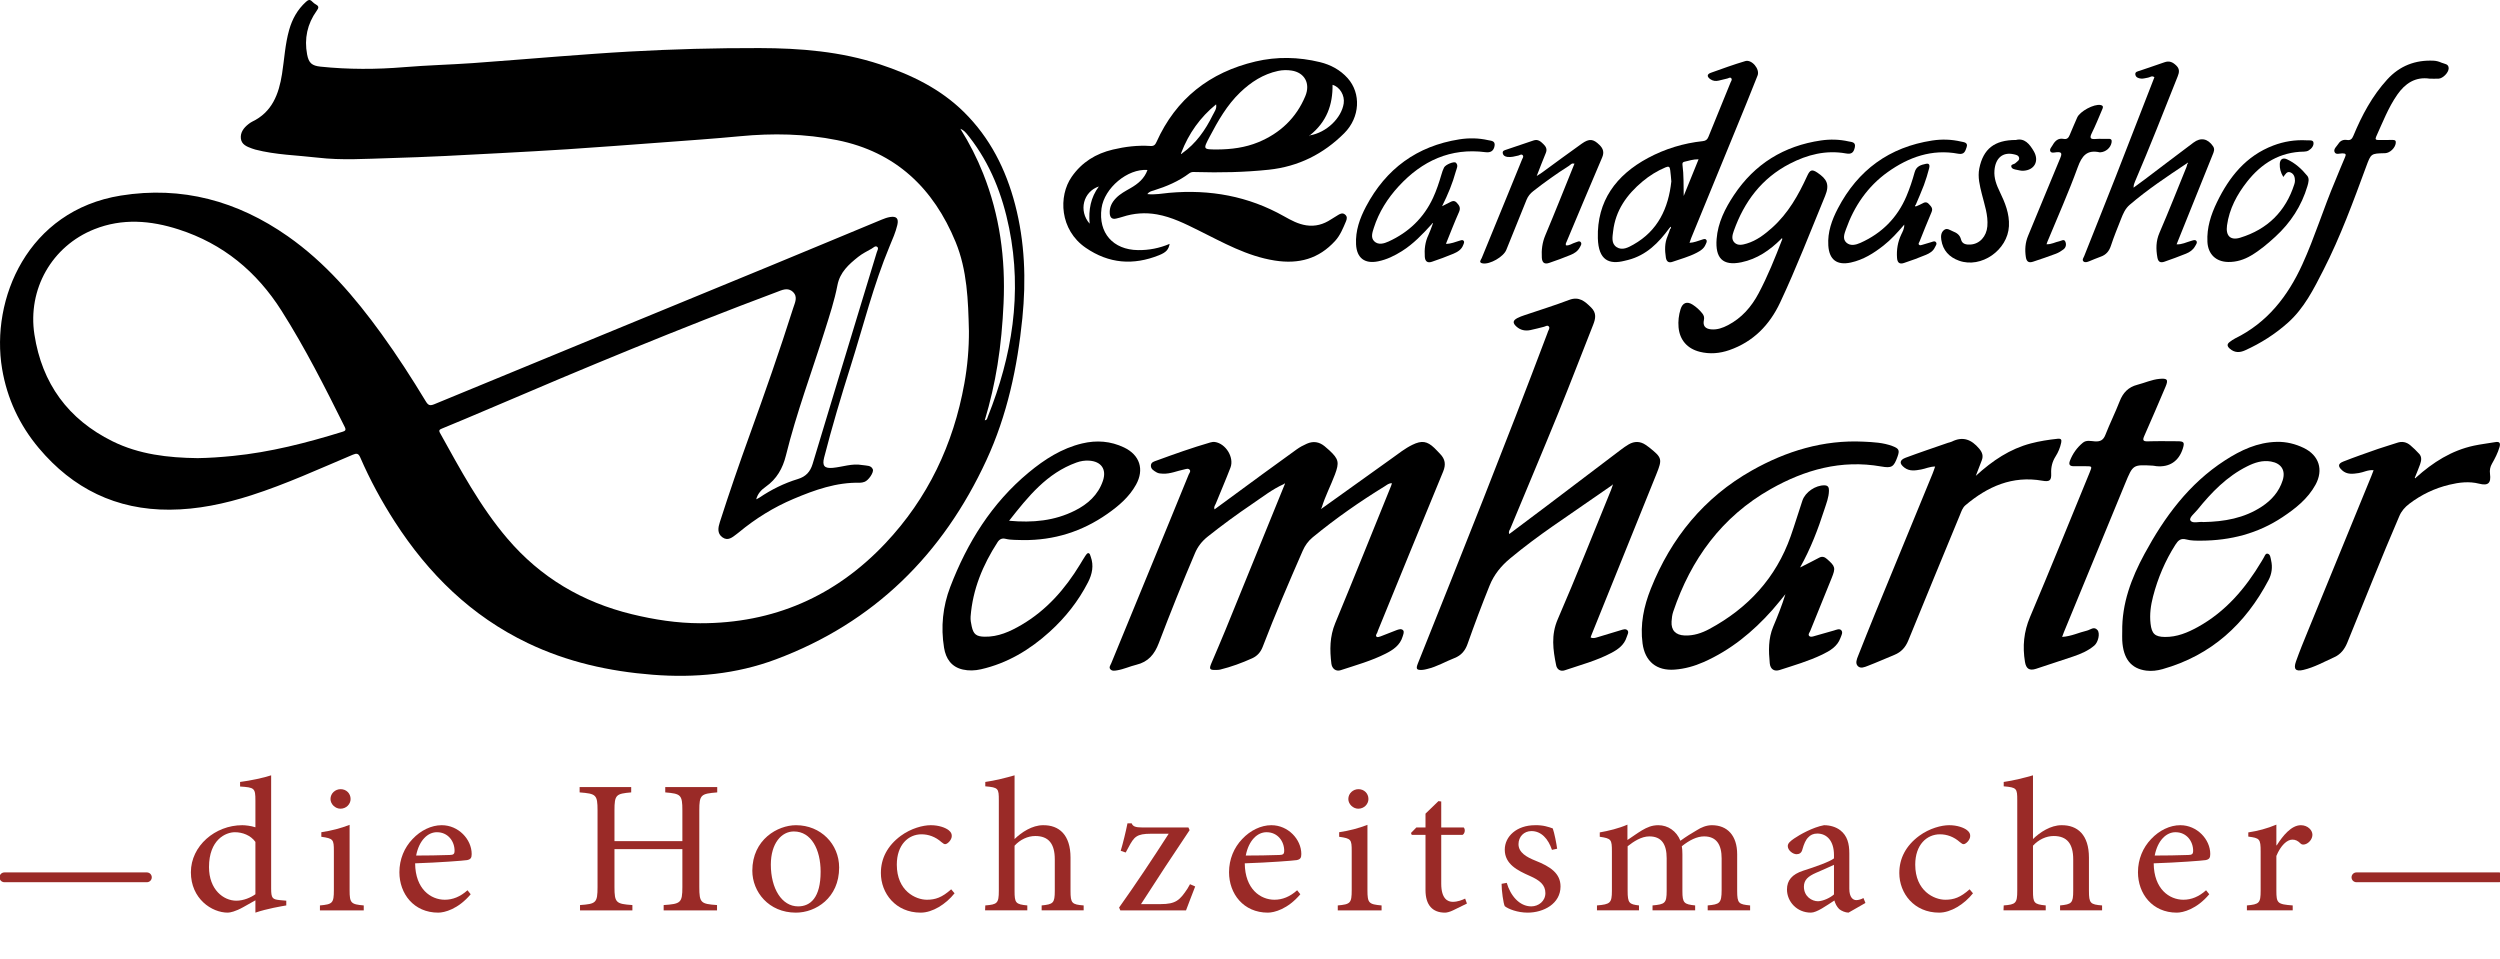 <?xml version="1.0" encoding="UTF-8" standalone="no"?>
<svg xmlns="http://www.w3.org/2000/svg" xmlns:xlink="http://www.w3.org/1999/xlink" xmlns:serif="http://www.serif.com/" width="100%" height="100%" viewBox="0 0 975 374" version="1.1" xml:space="preserve" style="fill-rule:evenodd;clip-rule:evenodd;stroke-linecap:round;stroke-linejoin:round;stroke-miterlimit:1.5;">
  <path d="M384.059,163.911c0.98,-0.109 0.971,-0.848 1.174,-1.36c9.509,-23.757 13.477,-48.147 8.339,-73.561c-2.626,-12.996 -7.334,-25.085 -15.581,-35.629c-1.608,-2.054 -2.051,-2.493 -3.462,-3.155c3.556,5.639 6.49,11.418 8.896,17.462c6.483,16.282 8.76,33.206 7.965,50.644c-0.367,8.056 -1.08,16.057 -2.364,24.018c-1.174,7.277 -2.827,14.443 -4.967,21.581Zm-89.138,30.828c0.402,-0.212 0.83,-0.388 1.203,-0.639c4.661,-3.152 9.668,-5.641 15.04,-7.276c3.125,-0.951 4.838,-2.826 5.759,-5.887c6.578,-21.873 13.231,-43.721 19.86,-65.578c1.708,-5.629 3.415,-11.26 5.137,-16.885c0.219,-0.725 0.824,-1.633 0.251,-2.146c-0.756,-0.677 -1.528,0.255 -2.208,0.638c-1.799,1.016 -3.686,1.95 -5.29,3.229c-3.658,2.92 -7.091,5.966 -8.065,11.009c-1.158,6 -3.08,11.824 -4.913,17.657c-5.104,16.241 -11.093,32.211 -15.184,48.764c-1.248,5.052 -3.595,9.205 -7.905,12.229c-1.677,1.177 -3.113,2.654 -3.685,4.885Zm-217.834,-16.067c4.518,-0.063 9.108,-0.394 13.696,-0.851c14.636,-1.454 28.778,-5.1 42.776,-9.423c0.998,-0.308 1.531,-0.599 0.902,-1.862c-7.674,-15.415 -15.42,-30.779 -24.667,-45.355c-9.699,-15.288 -22.798,-26.118 -40.103,-31.699c-10.944,-3.531 -21.968,-4.432 -32.899,-0.085c-16.578,6.595 -26.101,23.4 -23.367,41.088c2.954,19.105 13.163,33.067 30.463,41.621c10.373,5.128 21.658,6.424 33.199,6.566Zm300.787,-49.703c-0.28,-11.75 -0.665,-23.613 -5.182,-34.592c-8.597,-20.914 -23.332,-35.125 -46.199,-39.72c-12.539,-2.52 -25.138,-2.739 -37.835,-1.531c-10.319,0.982 -20.665,1.687 -31.004,2.463c-12.1,0.909 -24.2,1.809 -36.308,2.62c-8.739,0.585 -17.487,1.026 -26.231,1.512c-14.345,0.796 -28.692,1.541 -43.056,1.946c-9.374,0.264 -18.771,0.914 -28.102,-0.177c-8.143,-0.953 -16.401,-1.077 -24.399,-3.154c-0.443,-0.115 -0.876,-0.269 -1.307,-0.425c-1.989,-0.72 -4.078,-1.531 -4.32,-3.936c-0.232,-2.294 1.091,-4.067 2.845,-5.471c0.477,-0.381 0.976,-0.766 1.523,-1.026c7.847,-3.739 10.448,-10.793 11.688,-18.623c0.909,-5.743 1.186,-11.582 2.788,-17.217c1.201,-4.23 3.246,-7.911 6.53,-10.899c0.882,-0.803 1.548,-1.105 2.453,-0.115c0.408,0.446 0.918,0.831 1.45,1.127c1.301,0.73 1.083,1.362 0.278,2.486c-3.655,5.107 -4.872,10.835 -3.713,17.002c0.633,3.371 1.907,4.405 5.242,4.751c10.886,1.133 21.763,1.101 32.674,0.193c8.877,-0.737 17.795,-0.953 26.681,-1.573c11.265,-0.783 22.514,-1.773 33.773,-2.614c9.114,-0.682 18.23,-1.381 27.355,-1.889c16.889,-0.942 33.792,-1.405 50.709,-1.359c15.954,0.042 31.739,1.314 47.016,6.367c12.131,4.01 23.449,9.462 32.675,18.549c10.218,10.065 16.411,22.392 19.994,36.117c3.802,14.571 4.323,29.36 2.828,44.284c-1.921,19.159 -5.933,37.895 -14.007,55.372c-16.96,36.716 -43.818,63.407 -82.144,77.721c-15.478,5.78 -31.573,7.274 -48.021,5.992c-16.97,-1.322 -33.298,-4.963 -48.711,-12.345c-22.065,-10.57 -38.76,-26.995 -51.872,-47.331c-5.154,-7.994 -9.676,-16.334 -13.461,-25.055c-0.703,-1.62 -1.398,-1.721 -2.901,-1.088c-13.112,5.521 -26.047,11.48 -39.63,15.835c-10.351,3.319 -20.894,5.554 -31.804,5.613c-20.833,0.11 -37.768,-8.22 -51.048,-24.043c-7.531,-8.976 -12.366,-19.299 -14.31,-30.9c-4.541,-27.104 9.866,-61.71 46.315,-67.569c23.844,-3.83 45.485,2.13 65.09,15.859c14.672,10.275 26.126,23.69 36.539,38.067c6.165,8.514 11.856,17.342 17.296,26.33c0.934,1.544 1.605,1.828 3.345,1.111c43.57,-17.994 87.174,-35.899 130.762,-53.847c14.573,-6.003 29.111,-12.094 43.674,-18.123c1.056,-0.438 2.16,-0.844 3.278,-1.026c2.557,-0.415 3.429,0.6 2.836,3.119c-0.67,2.842 -1.85,5.499 -2.969,8.179c-6.342,15.201 -10.283,31.184 -15.228,46.839c-3.729,11.803 -7.268,23.669 -10.345,35.665c-0.828,3.229 0.102,4.324 3.385,4.021c3.792,-0.35 7.479,-1.802 11.376,-1.105c0.15,0.028 0.306,0.028 0.458,0.054c1.392,0.245 3.105,0.024 3.766,1.619c0.494,1.2 -1.733,4.371 -3.223,4.885c-0.571,0.196 -1.197,0.364 -1.792,0.35c-9.204,-0.209 -17.587,2.788 -25.906,6.301c-7.78,3.287 -14.823,7.676 -21.303,13.034c-0.295,0.245 -0.601,0.476 -0.907,0.708c-1.665,1.265 -3.388,2.8 -5.544,1.228c-2.12,-1.547 -1.644,-3.842 -0.982,-5.909c3.637,-11.357 7.525,-22.629 11.58,-33.846c5.947,-16.459 11.74,-32.974 17.033,-49.656c0.65,-2.05 1.908,-4.333 -0.082,-6.247c-2.027,-1.954 -4.285,-0.757 -6.437,0.05c-37.841,14.17 -75.136,29.672 -112.27,45.572c-6.05,2.592 -12.121,5.129 -18.203,7.639c-0.943,0.389 -1.34,0.665 -0.747,1.73c7.932,14.269 15.612,28.682 26.302,41.213c12.939,15.169 29.214,24.753 48.504,29.456c8.759,2.135 17.638,3.508 26.642,3.525c28.551,0.056 52.67,-10.448 72.208,-31.148c16.607,-17.595 26.551,-38.593 30.825,-62.336c1.228,-6.816 1.817,-13.68 1.787,-20.609Z" style="fill-rule:nonzero;"></path>
  <path d="M515.658,198.204c9.043,-6.476 18.08,-12.962 27.138,-19.422c2.621,-1.869 5.135,-3.901 8.057,-5.319c3.606,-1.75 5.718,-1.462 8.549,1.248c0.778,0.743 1.496,1.548 2.244,2.318c1.975,2.031 2.311,4.15 1.175,6.892c-8.541,20.62 -16.954,41.294 -25.402,61.954c-0.115,0.281 -0.164,0.594 -0.298,0.866c-0.273,0.539 -0.78,1.161 -0.202,1.631c0.273,0.223 1.02,-0.002 1.493,-0.179c2.078,-0.782 4.125,-1.648 6.206,-2.424c0.851,-0.316 1.948,-0.689 2.591,0.039c0.529,0.598 0.075,1.57 -0.166,2.396c-0.996,3.427 -3.704,5.231 -6.582,6.693c-5.612,2.848 -11.686,4.536 -17.641,6.489c-1.773,0.582 -3.339,-0.583 -3.581,-2.556c-0.664,-5.364 -0.656,-10.597 1.5,-15.8c7.375,-17.798 14.541,-35.681 21.784,-53.532c0.112,-0.273 0.187,-0.562 0.338,-1.024c-1.191,-0.088 -1.95,0.639 -2.719,1.113c-9.823,6.034 -19.258,12.616 -28.167,19.941c-1.76,1.448 -3.005,3.172 -3.924,5.273c-5.42,12.403 -10.768,24.836 -15.608,37.479c-0.787,2.058 -2.115,3.556 -4.079,4.446c-4.045,1.833 -8.211,3.351 -12.527,4.421c-0.516,0.128 -1.071,0.112 -1.608,0.128c-2.487,0.071 -2.755,-0.319 -1.787,-2.611c1.817,-4.299 3.687,-8.575 5.451,-12.895c7.709,-18.894 15.388,-37.802 23.078,-56.704c0.137,-0.202 0.206,-0.405 -0.035,-0.571c-0.01,-0.007 -0.166,0.196 -0.256,0.302c-4.501,2.017 -8.357,5.069 -12.403,7.804c-5.914,3.999 -11.67,8.219 -17.261,12.666c-2.22,1.766 -3.853,3.818 -4.973,6.448c-4.946,11.607 -9.634,23.318 -14.118,35.105c-1.669,4.386 -4.127,7.326 -8.759,8.438c-2.523,0.609 -4.902,1.747 -7.495,2.172c-0.954,0.155 -1.92,0.335 -2.599,-0.381c-0.728,-0.765 0.005,-1.619 0.302,-2.346c7.446,-18.172 14.926,-36.332 22.396,-54.497c2.617,-6.363 5.233,-12.723 7.807,-19.102c0.239,-0.591 0.918,-1.276 0.383,-1.9c-0.572,-0.664 -1.405,-0.266 -2.158,-0.114c-2.769,0.558 -5.402,1.783 -8.313,1.642c-0.853,-0.04 -1.69,-0.067 -2.444,-0.522c-1.054,-0.635 -2.264,-1.252 -2.198,-2.68c0.06,-1.316 1.346,-1.587 2.312,-1.942c6.892,-2.528 13.81,-4.984 20.864,-7.033c0.573,-0.167 1.222,-0.261 1.806,-0.177c4.214,0.613 7.566,6.019 6.055,9.977c-1.8,4.709 -3.82,9.335 -5.707,14.012c-0.27,0.667 -0.897,1.279 -0.5,2.283c6.226,-4.574 12.392,-9.118 18.576,-13.638c4.461,-3.264 8.941,-6.502 13.425,-9.734c1.243,-0.898 2.582,-1.622 3.999,-2.239c2.512,-1.098 4.766,-0.736 6.859,0.941c0.661,0.527 1.298,1.084 1.916,1.657c3.663,3.406 3.925,4.735 2.168,9.421c-1.635,4.355 -3.824,8.488 -5.169,12.956c-0.203,0.045 -0.355,0.135 -0.214,0.354c0.017,0.026 0.275,-0.105 0.421,-0.163Z" style="fill-rule:nonzero;"></path>
  <path d="M628.625,189.283c-7.693,5.314 -15.405,10.604 -23.076,15.952c-5.67,3.955 -11.209,8.082 -16.535,12.496c-3.545,2.937 -6.333,6.308 -8.087,10.667c-3.024,7.514 -5.881,15.087 -8.574,22.723c-0.936,2.649 -2.472,4.496 -5.088,5.51c-3.563,1.383 -6.872,3.393 -10.638,4.266c-0.595,0.139 -1.19,0.316 -1.795,0.355c-2.411,0.152 -2.737,-0.316 -1.822,-2.599c17.121,-42.79 34.224,-85.587 50.48,-128.716c0.08,-0.215 0.157,-0.432 0.228,-0.65c0.214,-0.633 0.826,-1.309 0.336,-1.93c-0.541,-0.685 -1.265,-0.067 -1.903,0.089c-1.787,0.435 -3.558,0.939 -5.359,1.3c-1.98,0.394 -3.835,0.021 -5.372,-1.369c-1.555,-1.407 -1.456,-2.374 0.373,-3.339c0.876,-0.461 1.827,-0.792 2.769,-1.112c5.791,-1.974 11.654,-3.766 17.368,-5.944c3.911,-1.492 6.162,0.528 8.615,2.954c2.173,2.148 1.734,4.32 0.782,6.73c-4.557,11.513 -8.974,23.084 -13.648,34.551c-6.119,15.007 -12.438,29.931 -18.641,44.902c-0.244,0.593 -0.838,1.148 -0.427,2.156c4.944,-3.711 9.838,-7.362 14.707,-11.045c9.615,-7.271 19.212,-14.568 28.827,-21.842c0.975,-0.739 1.978,-1.457 3.034,-2.073c2.258,-1.317 4.514,-1.265 6.694,0.231c0.442,0.302 0.885,0.608 1.303,0.941c5.03,4.018 5.183,4.544 2.817,10.408c-8.46,20.976 -16.931,41.95 -25.396,62.928c-0.083,0.206 -0.147,0.42 -0.264,0.766c0.913,0.479 1.778,0.201 2.616,-0.05c3.01,-0.895 6.013,-1.811 9.016,-2.726c0.957,-0.29 2.11,-0.757 2.794,0.083c0.576,0.706 -0.109,1.737 -0.371,2.595c-0.934,3.04 -3.352,4.763 -5.926,6.128c-5.771,3.061 -12.097,4.723 -18.246,6.808c-1.538,0.52 -2.967,-0.237 -3.317,-1.96c-1.223,-6.02 -2.047,-11.809 0.622,-17.96c7.236,-16.689 13.909,-33.623 20.8,-50.459c0.202,-0.495 0.358,-1.007 0.533,-1.514c0.033,-0.168 0.142,-0.449 0.087,-0.488c-0.239,-0.166 -0.267,0.073 -0.316,0.237Z" style="fill-rule:nonzero;"></path>
  <path d="M510.779,52.99c-0.044,-0.046 -0.086,-0.127 -0.132,-0.129c-0.045,-0.004 -0.096,0.071 -0.144,0.111c0.069,0.044 0.136,0.091 0.205,0.135c0.025,-0.041 0.05,-0.082 0.071,-0.117Zm-85.82,34.254c-0.47,-5.465 0.404,-10.212 3.598,-14.524c-6.066,1.999 -8.017,9.473 -3.598,14.524Zm85.855,-34.441c6.542,-1.094 12.366,-6.775 13.228,-12.446c0.482,-3.154 -1.507,-6.473 -4.35,-7.274c0.092,7.716 -2.212,14.405 -8.878,19.72Zm-36.067,5.491c5.481,-0.031 10.868,-0.728 15.959,-2.819c8.53,-3.504 14.828,-9.48 18.368,-17.987c2.087,-5.017 -0.366,-9.217 -5.366,-9.969c-1.725,-0.26 -3.509,-0.235 -5.265,0.142c-5.809,1.254 -10.577,4.348 -14.78,8.379c-5.162,4.948 -8.629,11.082 -11.923,17.325c-2.594,4.919 -2.599,4.916 3.007,4.929Zm-0.458,-17.605c-6.215,5.042 -10.678,11.346 -13.554,18.788c-0.027,0.189 -0.137,0.488 -0.061,0.543c0.232,0.175 0.327,-0.051 0.388,-0.25c5.401,-3.819 9.045,-9.06 11.914,-14.884c0.639,-1.301 1.7,-2.57 1.28,-4.221c0.058,0.019 0.114,0.048 0.173,0.053c0.035,0.002 0.076,-0.029 0.113,-0.044c-0.085,0.005 -0.168,0.012 -0.253,0.015Zm-26.769,25.602c-7.745,-0.606 -16.838,7.02 -17.926,14.945c-1.311,9.578 4.496,16.178 14.211,16.306c4.279,0.058 8.353,-0.734 12.35,-2.434c-0.395,2.204 -1.331,3.308 -4.118,4.424c-10.028,4.024 -19.541,3.325 -28.609,-2.899c-10.152,-6.971 -10.716,-20.125 -5.481,-27.656c3.98,-5.726 9.439,-9.074 16.096,-10.648c4.805,-1.138 9.687,-1.73 14.629,-1.394c1.342,0.09 1.855,-0.439 2.356,-1.552c7.601,-16.921 20.751,-27.183 38.62,-31.401c8.314,-1.961 16.794,-1.779 25.126,0.25c4.164,1.013 7.932,3.036 10.811,6.257c5.287,5.919 4.845,15.281 -1.334,21.466c-8.098,8.102 -17.875,13.015 -29.422,14.236c-9.503,1.003 -19.015,1.182 -28.551,0.907c-0.822,-0.025 -1.629,-0.127 -2.407,0.46c-4.206,3.177 -8.99,5.181 -13.986,6.744c-0.761,0.239 -1.631,0.343 -2.42,1.396c3.041,0.329 5.8,-0.25 8.523,-0.493c15.869,-1.411 30.854,1.278 44.807,9.159c2.726,1.537 5.484,3.041 8.668,3.519c3.525,0.527 6.669,-0.374 9.592,-2.295c0.962,-0.632 1.942,-1.236 2.935,-1.815c0.821,-0.478 1.671,-0.835 2.563,-0.115c0.985,0.796 0.759,1.757 0.356,2.712c-1.136,2.675 -2.233,5.419 -4.209,7.584c-6.37,6.988 -14.144,9.136 -23.535,7.66c-10.891,-1.712 -20.154,-7.018 -29.742,-11.764c-5.206,-2.576 -10.413,-5.208 -16.224,-6.238c-4.548,-0.805 -9.013,-0.479 -13.405,0.954c-0.799,0.26 -1.621,0.458 -2.437,0.663c-1.714,0.432 -2.453,-0.435 -2.559,-2.009c-0.158,-2.382 0.838,-4.317 2.459,-5.978c1.631,-1.673 3.679,-2.737 5.675,-3.883c2.91,-1.672 5.406,-3.731 6.588,-7.068Z" style="fill-rule:nonzero;"></path>
  <path d="M702.035,221.315c2.785,-1.419 5.12,-2.559 7.403,-3.793c1.228,-0.665 2.149,-0.333 3.102,0.508c3.258,2.865 3.419,3.433 1.788,7.462c-2.779,6.874 -5.586,13.735 -8.351,20.612c-0.241,0.599 -0.931,1.303 -0.42,1.881c0.555,0.621 1.431,0.26 2.178,0.046c2.499,-0.711 5.013,-1.388 7.502,-2.133c0.965,-0.289 2.134,-0.842 2.827,-0.131c0.814,0.835 0.085,2.018 -0.274,3.007c-1.228,3.402 -4.139,5.069 -7.106,6.502c-5.319,2.564 -11.002,4.201 -16.601,6.023c-2.118,0.69 -3.65,-0.288 -3.876,-2.604c-0.469,-4.823 -0.602,-9.65 1.341,-14.274c1.74,-4.137 3.421,-8.301 4.759,-12.683c-1.702,2.063 -3.342,4.184 -5.122,6.183c-7.579,8.524 -16.25,15.63 -26.774,20.287c-3.6,1.592 -7.347,2.642 -11.282,2.939c-7.069,0.538 -11.585,-3.186 -12.531,-10.199c-1.001,-7.433 0.495,-14.49 3.221,-21.334c7.899,-19.847 20.81,-35.641 39.45,-46.15c13.37,-7.539 27.868,-11.988 43.529,-11.216c3.824,0.187 7.683,0.349 11.327,1.745c2.516,0.962 2.801,1.647 1.892,4.159c-1.446,3.994 -2.235,4.5 -6.392,3.768c-15.519,-2.73 -29.738,1.281 -43.054,8.817c-19.052,10.784 -31.092,27.335 -38.017,47.826c-0.412,1.214 -0.571,2.547 -0.645,3.837c-0.198,3.417 1.576,5.283 5.073,5.435c3.487,0.154 6.7,-0.92 9.688,-2.532c15.045,-8.113 25.95,-19.899 31.691,-36.148c1.629,-4.609 3.019,-9.302 4.582,-13.935c1.121,-3.323 5.138,-6.005 8.613,-5.941c1.509,0.027 1.76,0.936 1.735,2.135c-0.052,2.572 -1.019,4.931 -1.79,7.321c-2.463,7.634 -5.287,15.127 -9.466,22.58Z" style="fill-rule:nonzero;"></path>
  <path d="M859.37,203.598c8.086,-0.15 15.848,-1.484 22.742,-6.033c3.814,-2.517 6.728,-5.818 8.127,-10.227c1.238,-3.902 -0.539,-6.635 -4.543,-7.345c-3.345,-0.592 -6.365,0.414 -9.268,1.86c-7.942,3.957 -13.945,10.161 -19.417,16.94c-1.09,1.35 -3.351,3.092 -2.767,4.143c0.787,1.416 3.351,0.384 5.126,0.662Zm-31.699,42.753c-0.175,-10.99 3.556,-20.861 8.693,-30.345c7.806,-14.416 17.317,-27.36 31.342,-36.434c6.192,-4.007 12.732,-7.089 20.295,-7.247c3.671,-0.077 7.163,0.785 10.453,2.37c5.983,2.884 7.791,8.543 4.582,14.378c-3.016,5.481 -7.782,9.233 -12.864,12.616c-9.617,6.401 -20.327,9.129 -31.786,9.169c-1.913,0.007 -3.906,0.028 -5.722,-0.471c-2.243,-0.615 -3.255,0.48 -4.262,2.06c-3.982,6.253 -6.84,12.992 -8.702,20.149c-0.907,3.489 -1.4,7.027 -0.976,10.666c0.452,3.903 1.707,5.104 5.585,5.15c4.692,0.058 8.854,-1.677 12.838,-3.875c10.894,-6.009 18.618,-15.118 24.879,-25.627c0.196,-0.33 0.366,-0.675 0.587,-0.988c0.522,-0.736 0.824,-2.119 1.683,-1.998c1.172,0.169 1.213,1.662 1.444,2.645c0.616,2.632 0.25,5.276 -0.982,7.618c-9.041,17.191 -22.331,29.402 -41.35,34.772c-2.074,0.588 -4.226,0.862 -6.386,0.581c-5.903,-0.772 -8.955,-4.616 -9.344,-11.734c-0.061,-1.145 -0.007,-2.302 -0.007,-3.455Z" style="fill-rule:nonzero;"></path>
  <path d="M393.548,203.096c9.229,0.847 17.726,0.039 25.693,-3.974c5.003,-2.517 9.016,-6.094 10.885,-11.568c1.536,-4.5 -0.601,-7.585 -5.352,-7.903c-1.706,-0.114 -3.371,0.165 -4.965,0.741c-11.544,4.166 -18.803,13.218 -26.261,22.704Zm5.48,7.541c-2.285,-0.133 -4.61,0.066 -6.873,-0.499c-1.377,-0.344 -2.351,0.147 -3.111,1.323c-5.734,8.864 -9.698,18.372 -10.508,29.002c-0.096,1.272 0.164,2.603 0.44,3.868c0.67,3.04 1.812,3.914 4.968,3.985c5.358,0.122 10.018,-2.024 14.474,-4.634c9.783,-5.736 16.988,-14.001 22.817,-23.573c0.676,-1.11 1.327,-2.24 2.047,-3.324c0.283,-0.43 0.722,-1.057 1.095,-1.062c0.703,-0.005 0.809,0.837 1.005,1.377c1.273,3.485 0.578,6.804 -1.045,9.975c-3.783,7.389 -8.86,13.798 -15.006,19.358c-7.735,6.996 -16.456,12.243 -26.743,14.585c-2.343,0.536 -4.769,0.63 -7.097,0.101c-4.444,-1.011 -6.607,-4.213 -7.306,-8.475c-1.332,-8.121 -0.492,-16.163 2.416,-23.75c6.627,-17.267 16.173,-32.678 30.612,-44.634c6.169,-5.11 12.845,-9.405 20.804,-11.311c5.65,-1.353 11.115,-0.941 16.372,1.569c6.141,2.934 7.956,8.566 4.657,14.51c-2.674,4.821 -6.761,8.292 -11.197,11.396c-9.846,6.892 -20.777,10.328 -32.821,10.213Z" style="fill-rule:nonzero;"></path>
  <path d="M804.235,248.399c3.618,-0.244 6.534,-1.725 9.64,-2.445c1.374,-0.318 2.786,-1.806 4.135,-0.237c1.109,1.29 0.291,4.777 -1.255,6.08c-2.387,2.01 -5.207,3.22 -8.123,4.209c-4.843,1.642 -9.706,3.232 -14.568,4.826c-2.576,0.845 -3.877,0.002 -4.322,-2.687c-0.995,-6.021 -0.477,-11.729 1.968,-17.496c7.932,-18.715 15.527,-37.57 23.254,-56.372c1.005,-2.447 1.012,-2.447 -1.534,-2.451c-1.539,-0.003 -3.078,-0.009 -4.617,0c-1.53,0.009 -2.144,-0.56 -1.536,-2.139c1.078,-2.782 2.751,-5.138 5.039,-7.021c1.382,-1.138 3.136,-0.63 4.686,-0.527c2.121,0.14 3.303,-0.494 4.11,-2.56c1.723,-4.41 3.844,-8.668 5.562,-13.082c1.296,-3.331 3.371,-5.526 6.886,-6.434c2.884,-0.743 5.63,-2.021 8.631,-2.307c3.079,-0.295 3.546,0.31 2.366,3.078c-2.726,6.397 -5.45,12.794 -8.272,19.148c-0.767,1.723 -0.499,2.197 1.422,2.137c3.843,-0.123 7.693,-0.048 11.542,-0.033c2.516,0.01 2.819,0.458 2.039,2.9c-1.569,4.907 -5.235,7.333 -10.314,6.817c-0.458,-0.046 -0.907,-0.173 -1.363,-0.198c-7.737,-0.43 -7.753,-0.431 -10.779,6.905c-7.982,19.355 -15.954,38.717 -23.927,58.077c-0.202,0.489 -0.368,0.995 -0.67,1.812Z" style="fill-rule:nonzero;"></path>
  <path d="M754.705,181.945c-2.155,0.016 -3.756,0.851 -5.47,1.155c-2.206,0.395 -4.43,0.801 -6.43,-0.669c-2.152,-1.587 -2.083,-2.996 0.419,-3.934c5.441,-2.036 10.959,-3.873 16.448,-5.785c0.504,-0.175 1.057,-0.242 1.529,-0.479c4.368,-2.194 7.71,-0.791 10.676,2.738c1.239,1.472 1.687,2.831 1.006,4.589c-0.709,1.826 -1.408,3.653 -2.32,6.022c6.584,-6.013 13.344,-10.524 21.485,-12.656c3.419,-0.897 6.897,-1.434 10.412,-1.808c1.355,-0.145 1.658,0.329 1.402,1.544c-0.401,1.897 -1.138,3.691 -2.153,5.285c-1.338,2.102 -1.858,4.254 -1.748,6.724c0.125,2.795 -0.683,3.292 -3.454,2.806c-11.663,-2.047 -21.322,2.239 -29.987,9.57c-1.153,0.975 -1.587,2.426 -2.141,3.764c-6.736,16.32 -13.488,32.633 -20.149,48.984c-1.086,2.662 -2.759,4.516 -5.395,5.596c-3.466,1.419 -6.887,2.957 -10.385,4.293c-1.238,0.472 -2.841,1.219 -3.925,0.064c-1.028,-1.097 -0.389,-2.629 0.119,-3.912c2.195,-5.539 4.386,-11.081 6.648,-16.595c7.454,-18.173 14.938,-36.331 22.404,-54.498c0.347,-0.843 0.622,-1.715 1.009,-2.798Z" style="fill-rule:nonzero;"></path>
  <path d="M942.313,186.18c6.532,-5.861 13.761,-10.484 22.473,-12.364c2.769,-0.6 5.6,-0.902 8.394,-1.394c1.766,-0.313 2.049,0.5 1.625,1.951c-0.67,2.295 -1.754,4.405 -2.932,6.466c-0.711,1.242 -0.96,2.473 -0.772,3.947c0.473,3.678 -0.726,4.741 -4.251,3.85c-3.926,-0.992 -7.799,-0.508 -11.609,0.408c-5.718,1.373 -10.943,3.866 -15.637,7.446c-1.679,1.283 -3.002,2.779 -3.854,4.75c-7.054,16.346 -13.564,32.916 -20.306,49.388c-1.035,2.53 -2.572,4.55 -5.071,5.676c-3.97,1.792 -7.797,3.96 -12.081,4.967c-2.983,0.701 -3.919,-0.299 -2.878,-3.257c1.394,-3.963 3,-7.853 4.59,-11.745c8.269,-20.224 16.562,-40.441 24.845,-60.66c0.281,-0.687 0.532,-1.386 0.851,-2.226c-2.206,-0.226 -3.922,0.833 -5.78,1.109c-2.294,0.342 -4.597,0.688 -6.535,-1.102c-1.645,-1.518 -1.601,-2.559 0.498,-3.387c4.476,-1.766 9.027,-3.344 13.571,-4.934c2.451,-0.859 4.963,-1.535 7.42,-2.38c1.939,-0.666 3.654,-0.302 5.155,0.97c1.227,1.04 2.395,2.166 3.472,3.362c1.118,1.244 0.798,2.734 0.306,4.131c-0.56,1.587 -1.229,3.133 -1.85,4.696c-0.164,0.233 -0.303,0.475 -0.016,0.701c0.018,0.013 0.243,-0.241 0.372,-0.369Z" style="fill-rule:nonzero;"></path>
  <path d="M694.576,93.275c-4.374,4.32 -9.259,7.732 -15.435,9.014c-7.389,1.535 -10.226,-1.736 -9.662,-9.081c0.488,-6.353 3.294,-11.904 6.749,-17.108c8.096,-12.192 19.534,-19.222 33.966,-21.325c3.565,-0.52 7.23,-0.428 10.78,0.382c1.076,0.245 2.846,0.172 2.421,2.24c-0.45,2.188 -1.365,2.824 -3.447,2.448c-7.824,-1.405 -15.07,0.457 -21.968,4.026c-10.938,5.658 -17.749,14.788 -21.798,26.179c-0.545,1.535 -1.032,3.297 0.272,4.567c1.347,1.315 3.224,0.837 4.816,0.356c3.828,-1.157 6.935,-3.554 9.866,-6.172c6.255,-5.597 10.259,-12.73 13.69,-20.233c1.069,-2.335 1.844,-2.666 3.968,-1.229c3.625,2.45 4.869,4.543 3.003,9.068c-5.745,13.917 -11.155,27.979 -17.56,41.609c-4.099,8.722 -10.444,15.267 -19.776,18.519c-3.783,1.319 -7.649,1.642 -11.547,0.665c-4.863,-1.221 -7.828,-4.594 -8.275,-9.548c-0.212,-2.364 0.073,-4.761 0.772,-7.046c0.788,-2.572 2.545,-3.214 4.763,-1.77c1.417,0.923 2.674,2.055 3.733,3.395c0.608,0.769 0.849,1.54 0.626,2.552c-0.495,2.228 0.46,3.439 2.781,3.66c2.388,0.229 4.552,-0.564 6.606,-1.636c5.363,-2.793 9.137,-7.141 11.937,-12.408c3.563,-6.706 6.376,-13.737 9.116,-20.802c0.12,-0.247 0.248,-0.501 -0.043,-0.703c-0.019,-0.014 -0.231,0.246 -0.354,0.381Z" style="fill-rule:nonzero;"></path>
  <path d="M656.647,76.419c1.91,-4.711 3.822,-9.422 5.797,-14.294c-2.081,-0.037 -3.818,0.566 -5.584,0.972c-0.577,0.133 -0.785,0.499 -0.693,1.195c0.534,3.98 0.387,7.973 0.48,12.127Zm-4.827,-5.652c-0.096,-1.523 -0.279,-2.963 -0.437,-4.41c-0.152,-1.398 -0.603,-1.604 -1.832,-1.085c-3.277,1.379 -6.254,3.233 -8.968,5.503c-6.133,5.125 -10.55,11.303 -11.47,19.464c-0.243,2.153 -0.802,4.761 1.397,6.161c2.187,1.391 4.517,0.117 6.496,-0.997c9.608,-5.406 13.665,-14.174 14.814,-24.636Zm-0.803,18.244c-4.145,5.683 -8.935,10.531 -16.052,12.366c-0.443,0.113 -0.892,0.209 -1.334,0.323c-6.015,1.54 -10.233,-0.098 -10.469,-8.793c-0.395,-14.535 7.117,-24.631 19.573,-31.304c6.66,-3.568 13.827,-5.758 21.375,-6.561c1.133,-0.122 1.743,-0.597 2.172,-1.665c2.846,-7.089 5.755,-14.154 8.643,-21.226c0.224,-0.545 0.756,-1.113 0.229,-1.675c-0.453,-0.482 -1.001,0.038 -1.492,0.141c-1.122,0.233 -2.233,0.531 -3.346,0.814c-1.188,0.302 -2.32,0.139 -3.303,-0.558c-1.258,-0.89 -1.451,-1.895 0.2,-2.484c4.462,-1.592 8.919,-3.226 13.461,-4.567c2.51,-0.738 5.762,3.113 4.782,5.618c-2.809,7.181 -5.754,14.31 -8.677,21.45c-5.731,13.993 -11.488,27.981 -17.227,41.975c-0.224,0.544 -0.39,1.112 -0.641,1.835c1.785,-0.075 3.242,-0.746 4.753,-1.196c0.566,-0.167 1.277,-0.533 1.735,-0.026c0.545,0.6 0.029,1.276 -0.227,1.903c-0.657,1.616 -2.051,2.453 -3.477,3.2c-2.992,1.567 -6.267,2.416 -9.436,3.529c-1.407,0.495 -2.321,-0.023 -2.574,-1.662c-0.435,-2.853 -0.504,-5.638 0.669,-8.355c0.39,-0.904 0.673,-1.856 1.004,-2.786c0.347,-0.241 0.459,-0.533 0.199,-0.904c-0.179,0.201 -0.359,0.405 -0.54,0.608Z" style="fill-rule:nonzero;"></path>
  <path d="M852.874,63.707c-7.659,5.102 -15.325,10.191 -22.327,16.199c-1.705,1.465 -2.535,3.429 -3.318,5.422c-1.371,3.483 -2.806,6.948 -3.967,10.502c-0.709,2.168 -1.912,3.566 -4.045,4.297c-1.513,0.521 -2.974,1.197 -4.469,1.781c-0.723,0.283 -1.62,0.581 -2.188,0.046c-0.653,-0.616 0.009,-1.403 0.279,-2.083c4.087,-10.298 8.215,-20.581 12.26,-30.894c5.077,-12.941 10.088,-25.91 15.12,-38.855c-0.983,-0.776 -1.707,0.05 -2.47,0.15c-0.904,0.12 -1.776,0.468 -2.718,0.38c-1.064,-0.101 -2.081,-0.461 -2.251,-1.585c-0.173,-1.13 1.038,-1.235 1.745,-1.49c3.165,-1.142 6.395,-2.105 9.551,-3.269c1.962,-0.725 3.313,-0.079 4.705,1.286c1.377,1.353 1.115,2.7 0.516,4.202c-5.452,13.706 -10.833,27.441 -16.642,41.004c-0.294,0.687 -0.575,1.382 -0.562,2.385c1.481,-1.086 2.975,-2.158 4.44,-3.265c6.309,-4.766 12.589,-9.572 18.925,-14.305c2.874,-2.148 5.575,-1.569 7.618,1.408c0.788,1.147 0.325,2.166 -0.106,3.236c-4.282,10.632 -8.56,21.266 -12.837,31.899c-0.397,0.986 -0.791,1.972 -1.258,3.133c2.105,0.121 3.784,-0.836 5.572,-1.315c0.712,-0.19 1.665,-0.662 2.157,0.017c0.463,0.644 -0.205,1.459 -0.566,2.105c-0.786,1.394 -2.08,2.266 -3.516,2.839c-2.766,1.106 -5.558,2.151 -8.375,3.117c-1.419,0.485 -2.431,0.268 -2.764,-1.62c-0.586,-3.318 -0.591,-6.404 0.805,-9.633c3.667,-8.48 7.048,-17.085 10.533,-25.642c0.168,-0.412 0.24,-0.865 0.357,-1.298c0.103,-0.084 0.206,-0.169 0.31,-0.253c-0.219,-0.216 -0.384,-0.147 -0.514,0.099Z" style="fill-rule:nonzero;"></path>
  <path d="M947.605,30.684c-5.645,-0.863 -9.659,1.917 -12.663,6.236c-3.508,5.044 -5.707,10.808 -8.242,16.374c-0.492,1.086 -0.067,1.33 0.961,1.307c1.844,-0.042 3.69,0.016 5.537,-0.019c0.88,-0.018 1.254,0.269 1.149,1.201c-0.21,1.889 -2.245,3.876 -4.139,3.961c-0.075,0.003 -0.152,-0.002 -0.229,0.002c-5.281,0.134 -5.296,0.129 -7.148,5.149c-5.051,13.698 -10.06,27.423 -16.717,40.448c-3.762,7.358 -7.457,14.812 -13.787,20.478c-5.015,4.49 -10.625,8.044 -16.749,10.815c-2.128,0.962 -4.117,0.98 -5.982,-0.674c-1.057,-0.938 -1.148,-1.758 0,-2.606c0.676,-0.5 1.363,-1.008 2.111,-1.376c12.553,-6.162 20.543,-16.451 26.201,-28.852c4.856,-10.644 8.255,-21.86 12.828,-32.619c1.284,-3.022 2.449,-6.097 3.777,-9.098c0.53,-1.196 0.447,-1.585 -0.968,-1.6c-1.059,-0.012 -2.614,0.691 -3.09,-0.572c-0.439,-1.169 0.878,-2.162 1.521,-3.176c0.78,-1.228 1.939,-1.695 3.361,-1.47c1.359,0.216 1.955,-0.377 2.484,-1.651c3.308,-7.957 7.322,-15.518 13.19,-21.94c4.858,-5.316 10.935,-7.681 18.117,-7.327c1.102,0.053 2.109,0.355 3.093,0.789c1.123,0.492 2.798,0.415 2.759,2.227c-0.039,1.667 -2.274,3.895 -3.887,3.982c-1.151,0.059 -2.307,0.011 -3.488,0.011Z" style="fill-rule:nonzero;"></path>
  <path d="M614.06,63.95c-0.993,-0.583 -1.534,0.33 -2.165,0.728c-4.803,3.038 -9.422,6.342 -13.9,9.841c-1.167,0.913 -2.08,1.994 -2.644,3.404c-2.608,6.531 -5.26,13.043 -7.905,19.559c-1.088,2.678 -6.399,5.737 -9.202,5.24c-1.758,-0.31 -0.646,-1.405 -0.377,-2.067c3.276,-8.073 6.607,-16.123 9.912,-24.183c1.944,-4.739 3.869,-9.484 5.801,-14.228c0.224,-0.55 0.748,-1.138 0.283,-1.695c-0.497,-0.6 -1.157,-0.011 -1.692,0.113c-1.427,0.331 -2.83,0.729 -4.313,0.531c-0.914,-0.121 -1.654,-0.562 -1.79,-1.511c-0.131,-0.922 0.764,-1.093 1.357,-1.302c3.54,-1.233 7.11,-2.393 10.658,-3.604c1.69,-0.578 2.753,0.36 3.836,1.419c1.014,0.991 1.566,1.994 0.946,3.471c-1.178,2.806 -2.244,5.654 -3.546,8.968c0.951,-0.61 1.552,-0.954 2.11,-1.361c5.155,-3.748 10.26,-7.566 15.463,-11.244c2.962,-2.092 4.492,-1.857 6.899,0.495c1.463,1.433 1.911,2.877 1.037,4.913c-4.67,10.896 -9.227,21.839 -13.823,32.764c-0.177,0.42 -0.494,0.799 -0.294,1.479c1.341,0.22 2.436,-0.769 3.689,-1.111c0.714,-0.194 1.547,-0.811 2.106,-0.109c0.524,0.658 -0.098,1.476 -0.451,2.125c-0.764,1.418 -2.098,2.258 -3.517,2.837c-2.757,1.129 -5.554,2.172 -8.381,3.123c-1.742,0.585 -2.72,-0.002 -2.843,-2.051c-0.181,-3.034 0.159,-5.869 1.362,-8.73c3.882,-9.231 7.568,-18.545 11.325,-27.831c-0.031,-0.118 -0.054,-0.235 -0.077,-0.35c-0.043,0.046 -0.083,0.092 -0.126,0.136c0.087,0.077 0.176,0.154 0.262,0.231Z" style="fill-rule:nonzero;"></path>
  <path d="M747.528,80.373c0.697,-0.317 1.424,-0.58 2.082,-0.964c0.944,-0.546 1.755,-0.818 2.65,0.164c0.842,0.926 1.698,1.642 1.045,3.15c-1.638,3.787 -3.129,7.638 -4.675,11.463c-0.163,0.404 -0.598,0.831 -0.217,1.249c0.348,0.383 0.861,0.162 1.3,0.033c1.1,-0.327 2.198,-0.67 3.304,-0.985c0.646,-0.186 1.433,-0.638 1.946,-0.089c0.642,0.687 -0.072,1.449 -0.368,2.095c-0.679,1.482 -2.066,2.304 -3.458,2.887c-2.815,1.186 -5.695,2.228 -8.596,3.188c-1.621,0.536 -2.553,-0.005 -2.695,-1.965c-0.235,-3.225 0.279,-6.234 1.649,-9.15c0.505,-1.075 1.189,-2.128 1.173,-3.855c-2.664,3.111 -5.158,5.863 -8.093,8.168c-3.834,3.011 -7.894,5.56 -12.738,6.618c-5.421,1.182 -8.446,-1.079 -8.795,-6.634c-0.329,-5.229 1.387,-9.974 3.753,-14.498c7.816,-14.951 20.055,-23.882 36.778,-26.449c3.717,-0.571 7.539,-0.458 11.239,0.413c0.992,0.232 2.842,0.288 2.172,2.197c-0.504,1.431 -0.826,3.006 -3.283,2.542c-10.238,-1.928 -19.331,1.334 -27.484,7.154c-7.818,5.58 -13.088,13.277 -16.295,22.324c-0.601,1.696 -1.425,3.752 0.171,5.192c1.573,1.417 3.7,0.888 5.46,0.1c8.348,-3.729 14.414,-9.794 17.97,-18.22c1.275,-3.019 2.317,-6.159 3.186,-9.318c0.665,-2.42 2.515,-2.896 4.451,-3.308c1.529,-0.326 1.423,0.932 1.201,1.773c-0.582,2.214 -1.241,4.417 -2.04,6.559c-0.962,2.578 -2.103,5.089 -3.165,7.628c-0.242,0.185 -0.373,0.428 -0.154,0.676c0.055,0.06 0.344,-0.087 0.526,-0.138Z" style="fill-rule:nonzero;"></path>
  <path d="M558.429,87.363c-3.558,3.916 -7.181,7.755 -11.719,10.598c-2.876,1.802 -5.875,3.271 -9.235,3.957c-5.266,1.076 -8.356,-1.307 -8.616,-6.641c-0.26,-5.317 1.464,-10.134 3.872,-14.699c7.772,-14.736 19.882,-23.626 36.402,-26.231c3.705,-0.584 7.528,-0.533 11.24,0.318c1.138,0.262 2.853,0.193 2.507,2.231c-0.332,1.953 -1.544,2.712 -3.49,2.461c-13.716,-1.782 -24.784,3.403 -33.875,13.257c-4.33,4.693 -7.751,10.076 -9.721,16.243c-0.558,1.748 -1.299,3.791 0.133,5.221c1.596,1.596 3.851,0.92 5.634,0.104c7.808,-3.57 13.69,-9.172 17.326,-17.017c1.353,-2.92 2.351,-5.968 3.258,-9.053c0.277,-0.949 0.577,-1.911 1.032,-2.785c0.596,-1.152 3.927,-2.513 4.617,-1.852c1.077,1.035 0.283,2.261 -0.03,3.395c-1.256,4.562 -3.032,8.926 -5.355,13.554c1.143,-0.578 1.909,-0.972 2.68,-1.351c1.014,-0.501 1.967,-1.194 3.064,-0.002c1.003,1.088 1.578,2.006 0.863,3.607c-1.794,4.026 -3.368,8.152 -5.104,12.42c2.033,0.016 3.629,-0.751 5.295,-1.224c0.487,-0.137 1.115,-0.449 1.54,-0.029c0.518,0.51 0.121,1.124 -0.087,1.69c-0.667,1.831 -2.233,2.738 -3.844,3.42c-2.742,1.161 -5.555,2.165 -8.373,3.13c-1.662,0.568 -2.645,-0.071 -2.772,-1.92c-0.204,-2.953 0.111,-5.792 1.411,-8.505c0.625,-1.306 1.066,-2.697 1.588,-4.051c0.033,-0.2 0.141,-0.549 0.093,-0.572c-0.315,-0.148 -0.285,0.143 -0.334,0.326Z" style="fill-rule:nonzero;"></path>
  <path d="M890.492,69.017c-1.063,-1.76 -1.46,-3.382 -1.383,-5.084c0.083,-1.79 1.151,-2.567 2.777,-1.827c3.193,1.452 5.776,3.791 7.958,6.471c0.88,1.081 0.447,2.66 0.05,4.002c-2.303,7.757 -6.557,14.285 -12.507,19.735c-2.945,2.698 -5.981,5.287 -9.439,7.33c-2.755,1.627 -5.698,2.582 -8.943,2.529c-4.82,-0.078 -7.876,-3.059 -8.114,-7.853c-0.273,-5.523 1.363,-10.579 3.721,-15.449c4.781,-9.867 11.299,-18.055 21.944,-22.113c4.203,-1.603 8.577,-2.293 13.076,-2.031c0.944,0.055 2.422,-0.232 2.609,0.806c0.229,1.271 -0.722,2.465 -1.902,3.163c-0.501,0.295 -1.163,0.429 -1.754,0.439c-9.388,0.125 -16.544,4.517 -22.185,11.669c-3.986,5.054 -6.971,10.627 -7.868,17.112c-0.56,4.044 1.322,5.962 5.147,4.787c10.619,-3.261 17.729,-10.23 21.112,-20.873c0.136,-0.435 0.24,-0.901 0.24,-1.353c0.002,-1.387 -0.401,-2.682 -1.756,-3.237c-1.394,-0.57 -1.957,0.73 -2.783,1.777Z" style="fill-rule:nonzero;"></path>
  <path d="M798.149,95.258c1.893,0.095 3.379,-0.845 5,-1.168c0.784,-0.159 1.779,-0.928 2.264,0.009c0.527,1.021 0.41,2.337 -0.633,3.14c-0.901,0.692 -1.91,1.317 -2.969,1.716c-2.933,1.106 -5.907,2.116 -8.886,3.098c-1.601,0.525 -2.556,0.143 -2.846,-1.803c-0.43,-2.889 -0.248,-5.592 0.893,-8.318c4.218,-10.083 8.302,-20.222 12.534,-30.298c0.771,-1.839 0.534,-2.454 -1.512,-2.258c-0.793,0.076 -1.958,0.439 -2.359,-0.364c-0.423,-0.846 0.486,-1.675 0.927,-2.461c0.932,-1.661 2.187,-2.79 4.27,-2.377c1.331,0.261 1.92,-0.447 2.371,-1.566c0.919,-2.268 1.932,-4.495 2.891,-6.746c1.028,-2.42 6.599,-5.425 9.146,-4.898c1.412,0.293 0.819,1.247 0.522,1.951c-1.28,3.027 -2.516,6.08 -3.974,9.022c-1.024,2.067 -0.346,2.427 1.623,2.258c1.604,-0.137 3.233,0.038 4.845,-0.048c1.239,-0.066 1.44,0.518 1.243,1.528c-0.392,2.008 -2.293,3.623 -4.395,3.729c-0.077,0.004 -0.158,0.016 -0.232,0c-4.939,-1.095 -6.926,1.352 -8.55,5.822c-3.572,9.833 -7.856,19.409 -11.849,29.091c-0.106,0.258 -0.181,0.525 -0.324,0.941Z" style="fill-rule:nonzero;"></path>
  <path d="M786.215,54.589c3.319,-0.847 5.295,1.529 6.967,4.402c2.202,3.785 0.276,7.391 -4.101,7.601c-0.821,0.04 -1.667,-0.182 -2.489,-0.349c-0.897,-0.181 -2.047,-0.346 -2.202,-1.337c-0.133,-0.85 1.132,-0.789 1.655,-1.31c0.637,-0.634 1.691,-1.082 1.375,-2.178c-0.26,-0.895 -1.228,-1.06 -2.056,-1.249c-4.258,-0.975 -7.136,1.443 -7.527,6.29c-0.247,3.026 0.802,5.706 2.084,8.354c2.043,4.225 3.812,8.52 3.566,13.376c-0.476,9.37 -10.826,16.584 -19.459,13.486c-3.834,-1.377 -6.303,-3.999 -6.921,-8.121c-0.21,-1.397 -0.146,-2.855 1.038,-3.825c1.191,-0.976 2.306,0.021 3.41,0.458c1.54,0.609 2.8,1.382 3.248,3.219c0.449,1.854 2.119,2.057 3.702,1.964c3.565,-0.21 6.224,-3.155 6.561,-7.091c0.377,-4.391 -1.119,-8.461 -2.145,-12.608c-0.812,-3.29 -1.675,-6.596 -0.991,-9.983c1.546,-7.635 5.897,-11.083 14.285,-11.099Z" style="fill-rule:nonzero;"></path>
  <path d="M474.289,40.689c0.085,-0.003 0.168,-0.01 0.253,-0.015c-0.037,0.015 -0.078,0.046 -0.113,0.044c-0.059,-0.005 -0.115,-0.034 -0.177,-0.057c-0.004,-0.005 0.037,0.028 0.037,0.028Z" style="fill-rule:nonzero;"></path>
  <path d="M614.06,63.95c-0.086,-0.077 -0.175,-0.154 -0.262,-0.231c0.043,-0.044 0.083,-0.09 0.126,-0.136c0.023,0.115 0.046,0.232 0.077,0.35c0.008,0.004 0.059,0.017 0.059,0.017Z" style="fill-rule:nonzero;"></path>
  <g>
    <path d="M111.65,351.27l-2.486,-0.222c-2.874,-0.296 -3.417,-0.666 -3.417,-4.512l-0,-44.159c-2.873,0.961 -8.077,2.071 -12.116,2.589l-0,1.775c5.592,0.369 5.98,0.591 5.98,5.473l0,10.429c-1.786,-0.591 -4.039,-0.813 -5.125,-0.813c-10.563,-0 -20.039,8.062 -20.039,18.344c-0,10.356 8.156,15.755 14.368,15.755c0.933,0 3.03,-0.444 6.059,-2.144l4.737,-2.664l0,4.808c4.504,-1.553 10.33,-2.515 12.039,-2.81l0,-1.849Zm-12.039,-2.515c-1.864,1.331 -4.66,2.515 -7.455,2.515c-4.972,-0 -10.641,-4.291 -10.641,-13.093c0,-10.725 6.524,-13.61 10.096,-13.61c2.952,-0 6.136,1.184 8,3.772l0,20.416Z" style="fill:#9a2a27;fill-rule:nonzero;"></path>
    <path d="M132.774,315.395c2.253,0 3.961,-1.776 3.961,-3.773c0,-2.218 -1.708,-3.846 -3.883,-3.846c-2.096,0 -3.96,1.628 -3.96,3.846c-0,1.997 1.864,3.773 3.882,3.773Zm9.088,39.647l0,-1.923c-4.971,-0.445 -5.515,-0.889 -5.515,-5.918l-0,-25.518c-3.416,1.331 -7.067,2.292 -11.028,2.884l-0,1.775c4.659,0.666 4.892,1.035 4.892,5.547l0,15.312c0,5.029 -0.543,5.473 -5.435,5.918l-0,1.923l17.086,0Z" style="fill:#9a2a27;fill-rule:nonzero;"></path>
    <path d="M182.325,347.201c-2.796,2.515 -5.747,3.698 -8.853,3.698c-5.437,0 -11.494,-4.141 -11.572,-14.202c9.242,-0.296 18.95,-1.035 20.27,-1.257c1.398,-0.296 1.787,-0.887 1.787,-2.367c-0,-5.769 -5.204,-11.243 -11.65,-11.243l-0.078,-0c-3.961,-0 -8.155,1.997 -11.339,5.4c-3.185,3.328 -5.126,7.84 -5.126,12.944c0,8.359 5.592,15.755 15.145,15.755c2.408,0 7.767,-1.331 12.659,-7.174l-1.243,-1.554Zm-11.882,-22.634c4.272,-0 6.912,3.55 6.835,7.397c-0,1.036 -0.467,1.478 -1.865,1.478c-4.504,0.149 -8.776,0.223 -13.125,0.223c1.165,-5.992 4.582,-9.098 8.077,-9.098l0.078,-0Z" style="fill:#9a2a27;fill-rule:nonzero;"></path>
    <path d="M279.719,306.963l-20.271,-0l0,2.07c6.058,0.518 6.679,0.889 6.679,7.027l0,11.983l-26.484,0l0,-11.983c0,-6.138 0.621,-6.509 6.525,-7.027l-0,-2.07l-20.116,-0l0,2.07c6.369,0.518 6.99,0.814 6.99,7.027l0,29.883c0,6.214 -0.621,6.584 -6.835,7.027l0,2.072l20.426,0l0,-2.072c-6.369,-0.443 -6.99,-0.887 -6.99,-7.027l0,-14.793l26.484,-0l0,14.793c0,6.214 -0.698,6.584 -7.3,7.027l0,2.072l20.814,0l0,-2.072c-6.29,-0.443 -6.912,-0.813 -6.912,-7.027l0,-29.883c0,-6.138 0.622,-6.509 6.99,-7.027l0,-2.07Z" style="fill:#9a2a27;fill-rule:nonzero;"></path>
    <path d="M310.412,321.83c-7.067,-0 -17.008,5.547 -17.008,17.752c-0,8.211 6.368,16.347 17.008,16.347c7.689,0 16.853,-5.696 16.853,-17.604c0,-9.173 -7.222,-16.495 -16.775,-16.495l-0.078,-0Zm-0.777,2.441c6.757,0 10.408,7.027 10.408,15.681c0,10.134 -3.961,13.536 -8.776,13.536c-6.369,-0 -10.641,-6.952 -10.641,-16.272c-0,-8.359 4.194,-12.945 8.931,-12.945l0.078,0Z" style="fill:#9a2a27;fill-rule:nonzero;"></path>
    <path d="M370.959,346.831c-3.573,3.181 -6.136,4.068 -9.476,4.068c-4.349,0 -11.728,-3.402 -11.728,-13.683c0,-7.767 4.506,-11.836 9.631,-11.836c2.718,0 5.437,0.962 7.767,3.033c0.698,0.592 1.087,0.814 1.476,0.814c0.854,0 2.563,-1.628 2.563,-3.181c-0,-0.813 -0.233,-1.479 -1.243,-2.293c-1.243,-0.961 -3.806,-1.923 -6.912,-1.923l-0.078,-0c-2.951,-0 -7.612,1.184 -11.65,4.143c-5.203,3.846 -7.766,8.802 -7.766,14.498c-0,7.913 5.747,15.458 15.533,15.458c4.581,0 9.785,-3.255 13.203,-7.545l-1.32,-1.553Z" style="fill:#9a2a27;fill-rule:nonzero;"></path>
    <path d="M422.628,355.042l0,-1.923c-4.582,-0.371 -5.125,-0.814 -5.125,-5.696l-0,-12.944c-0,-8.877 -4.427,-12.723 -10.718,-12.649c-4.194,-0 -8.388,2.737 -11.106,5.4l-0,-24.853c-3.029,0.887 -7.69,2.071 -11.417,2.589l-0,1.701c5.125,0.443 5.28,0.813 5.28,5.474l0,35.282c0,4.882 -0.62,5.325 -5.28,5.696l-0.078,1.923l16.466,0l-0,-1.923c-4.583,-0.445 -4.971,-0.962 -4.971,-5.696l-0,-17.604c2.175,-2.367 5.126,-3.773 8.077,-3.773c5.204,0 7.611,3.033 7.611,9.098l0,12.279c0,4.807 -0.621,5.251 -5.126,5.696l-0,1.923l16.387,0Z" style="fill:#9a2a27;fill-rule:nonzero;"></path>
    <path d="M464.103,344.834l-1.01,1.775c-2.951,4.439 -4.505,5.992 -10.408,5.992l-7.688,-0c6.368,-9.912 12.582,-19.379 18.951,-28.848l-0.467,-1.035l-17.863,0c-2.874,0 -3.806,-0.444 -4.272,-1.628l-1.631,0c-0.622,3.181 -1.786,7.915 -2.64,10.726l1.941,0.666l1.087,-1.997c2.175,-4.143 3.184,-5.327 8.777,-5.327l6.912,0c-6.369,9.912 -12.66,19.381 -19.338,28.774l0.465,1.11l25.631,0c1.164,-2.959 2.406,-6.436 3.572,-9.321l-2.019,-0.887Z" style="fill:#9a2a27;fill-rule:nonzero;"></path>
    <path d="M505.887,347.201c-2.796,2.515 -5.747,3.698 -8.854,3.698c-5.436,0 -11.495,-4.141 -11.573,-14.202c9.243,-0.296 18.951,-1.035 20.272,-1.257c1.398,-0.296 1.786,-0.887 1.786,-2.367c0,-5.769 -5.204,-11.243 -11.65,-11.243l-0.078,-0c-3.961,-0 -8.155,1.997 -11.34,5.4c-3.184,3.328 -5.125,7.84 -5.125,12.944c-0,8.359 5.592,15.755 15.145,15.755c2.407,0 7.766,-1.331 12.66,-7.174l-1.243,-1.554Zm-11.884,-22.634c4.273,-0 6.913,3.55 6.835,7.397c0,1.036 -0.466,1.478 -1.864,1.478c-4.504,0.149 -8.775,0.223 -13.126,0.223c1.166,-5.992 4.583,-9.098 8.078,-9.098l0.077,-0Z" style="fill:#9a2a27;fill-rule:nonzero;"></path>
    <path d="M529.73,315.395c2.253,0 3.961,-1.776 3.961,-3.773c0,-2.218 -1.708,-3.846 -3.883,-3.846c-2.097,0 -3.961,1.628 -3.961,3.846c-0,1.997 1.864,3.773 3.883,3.773Zm9.087,39.647l-0,-1.923c-4.971,-0.445 -5.514,-0.889 -5.514,-5.918l-0,-25.518c-3.418,1.331 -7.068,2.292 -11.029,2.884l-0,1.775c4.66,0.666 4.894,1.035 4.894,5.547l-0,15.312c-0,5.029 -0.544,5.473 -5.437,5.918l-0,1.923l17.086,0Z" style="fill:#9a2a27;fill-rule:nonzero;"></path>
    <path d="M572.103,352.379l-0.699,-1.924c-1.088,0.518 -2.874,1.258 -4.815,1.258c-1.943,-0 -4.506,-1.109 -4.506,-7.101l0,-19.01l8.312,0c0.931,-0.518 1.164,-2.144 0.465,-2.884l-8.777,0l0,-10.134l-1.086,-0.148l-5.049,4.882l-0,5.4l-3.573,0l-2.096,2.144l0.31,0.74l5.359,0l-0,21.525c-0,5.843 2.719,8.802 7.612,8.802c0.698,0 1.941,-0.296 3.262,-0.962l5.281,-2.588Z" style="fill:#9a2a27;fill-rule:nonzero;"></path>
    <path d="M607.285,331.002c-0.233,-1.85 -1.086,-6.213 -1.708,-7.915c-1.631,-0.591 -3.728,-1.331 -6.912,-1.257c-7.146,-0 -11.805,4.365 -11.805,9.542c-0,5.696 5.047,8.137 9.708,10.208c3.883,1.701 6.135,3.476 6.135,6.731c-0,3.106 -2.641,5.177 -5.514,5.177c-4.66,-0 -8.155,-4.29 -9.553,-9.172l-2.019,0.37c-0,2.663 0.699,7.693 1.243,8.728c1.398,1.11 4.97,2.515 8.931,2.515c6.214,0 12.815,-3.477 12.815,-10.208c0,-5.103 -3.962,-7.766 -9.786,-10.059c-3.495,-1.405 -6.602,-3.18 -6.602,-6.435c0,-2.885 2.097,-5.104 5.049,-5.104c3.805,-0 6.524,2.959 7.999,7.323l2.019,-0.444Z" style="fill:#9a2a27;fill-rule:nonzero;"></path>
    <path d="M682.544,355.042l0,-1.923c-4.427,-0.445 -5.049,-0.74 -5.049,-5.696l0,-14.276c0,-7.249 -3.805,-11.317 -9.863,-11.317c-2.174,-0 -4.194,0.888 -5.825,1.923c-1.941,1.109 -4.194,2.515 -6.446,4.142c-1.554,-3.846 -4.893,-6.065 -8.621,-6.065c-2.486,-0 -4.349,0.813 -6.369,1.997c-2.329,1.406 -4.039,2.737 -5.67,3.772l0,-5.991c-3.416,1.479 -7.378,2.441 -10.795,3.032l0,1.702c4.505,0.666 4.738,1.035 4.738,5.769l-0,15.312c-0,4.807 -0.7,5.251 -5.825,5.696l-0,1.923l16.388,0l-0,-1.923c-3.806,-0.445 -4.428,-0.889 -4.428,-5.696l0,-17.382c2.33,-1.849 5.359,-3.846 8.465,-3.846c4.739,-0 6.758,3.032 6.758,8.506l0,12.722c0,4.882 -0.699,5.251 -5.515,5.696l0,1.923l16.622,0l-0,-1.923c-4.273,-0.445 -4.971,-0.889 -4.971,-5.548l-0,-14.424c-0,-1.405 -0.078,-2.219 -0.233,-3.106c2.951,-2.368 5.902,-3.846 8.698,-3.846c4.894,-0 6.835,3.328 6.835,8.58l0,12.352c0,5.252 -0.855,5.547 -5.437,5.992l0,1.923l16.543,0Z" style="fill:#9a2a27;fill-rule:nonzero;"></path>
    <path d="M727.524,352.157l-0.777,-1.924c-0.776,0.444 -1.864,0.815 -2.796,0.815c-1.32,-0 -2.718,-1.11 -2.718,-4.439l0,-13.758c0,-3.846 -0.777,-6.878 -3.495,-9.024c-1.708,-1.331 -4.039,-1.997 -6.369,-1.997c-4.427,0.813 -9.475,3.699 -11.649,5.178c-1.476,1.035 -2.486,1.849 -2.486,2.959c-0,1.7 2.019,3.18 3.417,3.18c1.088,-0 1.942,-0.518 2.253,-1.775c0.622,-2.22 1.32,-3.846 2.33,-4.808c0.776,-0.887 1.941,-1.48 3.494,-1.48c3.884,0 6.525,3.033 6.525,8.358l0,1.333c-1.709,1.331 -7.378,3.328 -12.039,4.807c-4.271,1.406 -6.29,3.699 -6.29,7.323c-0,4.66 3.805,9.024 9.319,9.024c2.33,0 6.058,-2.737 9.165,-4.734c0.388,1.257 0.855,2.293 1.863,3.329c0.855,0.74 2.486,1.405 3.651,1.405l6.602,-3.772Zm-12.271,-3.328c-1.476,1.331 -4.194,2.588 -6.214,2.662c-2.407,-0 -5.513,-1.849 -5.513,-5.695c-0,-2.663 1.708,-4.068 4.737,-5.4c1.631,-0.74 5.359,-2.293 6.99,-3.106l0,11.539Z" style="fill:#9a2a27;fill-rule:nonzero;"></path>
    <path d="M768.143,346.831c-3.572,3.181 -6.135,4.068 -9.475,4.068c-4.35,0 -11.728,-3.402 -11.728,-13.683c-0,-7.767 4.505,-11.836 9.631,-11.836c2.718,0 5.437,0.962 7.767,3.033c0.698,0.592 1.088,0.814 1.476,0.814c0.853,0 2.563,-1.628 2.563,-3.181c-0,-0.813 -0.234,-1.479 -1.243,-2.293c-1.243,-0.961 -3.806,-1.923 -6.912,-1.923l-0.078,-0c-2.951,-0 -7.612,1.184 -11.65,4.143c-5.204,3.846 -7.766,8.802 -7.766,14.498c-0,7.913 5.747,15.458 15.533,15.458c4.582,0 9.785,-3.255 13.202,-7.545l-1.32,-1.553Z" style="fill:#9a2a27;fill-rule:nonzero;"></path>
    <path d="M819.813,355.042l0,-1.923c-4.582,-0.371 -5.125,-0.814 -5.125,-5.696l-0,-12.944c-0,-8.877 -4.428,-12.723 -10.718,-12.649c-4.194,-0 -8.388,2.737 -11.106,5.4l-0,-24.853c-3.029,0.887 -7.69,2.071 -11.418,2.589l0,1.701c5.126,0.443 5.281,0.813 5.281,5.474l0,35.282c0,4.882 -0.62,5.325 -5.281,5.696l-0.078,1.923l16.466,0l0,-1.923c-4.582,-0.445 -4.97,-0.962 -4.97,-5.696l-0,-17.604c2.174,-2.367 5.125,-3.773 8.077,-3.773c5.203,0 7.611,3.033 7.611,9.098l0,12.279c0,4.807 -0.621,5.251 -5.126,5.696l0,1.923l16.387,0Z" style="fill:#9a2a27;fill-rule:nonzero;"></path>
    <path d="M860.37,347.201c-2.796,2.515 -5.747,3.698 -8.854,3.698c-5.436,0 -11.494,-4.141 -11.573,-14.202c9.243,-0.296 18.951,-1.035 20.271,-1.257c1.398,-0.296 1.788,-0.887 1.788,-2.367c-0,-5.769 -5.204,-11.243 -11.651,-11.243l-0.078,-0c-3.961,-0 -8.155,1.997 -11.339,5.4c-3.185,3.328 -5.126,7.84 -5.126,12.944c-0,8.359 5.592,15.755 15.145,15.755c2.408,0 7.767,-1.331 12.659,-7.174l-1.242,-1.554Zm-11.883,-22.634c4.272,-0 6.913,3.55 6.835,7.397c-0,1.036 -0.467,1.478 -1.865,1.478c-4.504,0.149 -8.775,0.223 -13.125,0.223c1.166,-5.992 4.582,-9.098 8.078,-9.098l0.077,-0Z" style="fill:#9a2a27;fill-rule:nonzero;"></path>
    <path d="M887.786,329.67l0,-8.062c-3.727,1.553 -7.145,2.441 -10.951,3.032l0,1.628c4.428,0.592 4.816,0.887 4.816,5.77l-0,15.311c-0,4.881 -0.544,5.325 -5.359,5.77l-0,1.923l17.863,0l-0,-1.923c-5.98,-0.445 -6.369,-0.889 -6.369,-5.77l0,-13.536c1.708,-4.143 4.194,-6.361 6.214,-6.361c1.242,0 2.174,0.443 3.261,1.553c0.466,0.444 1.165,0.518 2.098,0.147c1.475,-0.665 2.484,-2.144 2.484,-3.623c0,-1.776 -1.863,-3.699 -4.504,-3.699c-3.727,-0 -7.068,4.143 -9.398,7.84l-0.155,0Z" style="fill:#9a2a27;fill-rule:nonzero;"></path>
  </g>
  <path d="M1.716,342.153l55.566,-0" style="fill:none;stroke:#9a2a27;stroke-width:3.82px;"></path>
  <path d="M919.009,342.153l55.565,-0" style="fill:none;stroke:#9a2a27;stroke-width:3.82px;"></path>
</svg>
